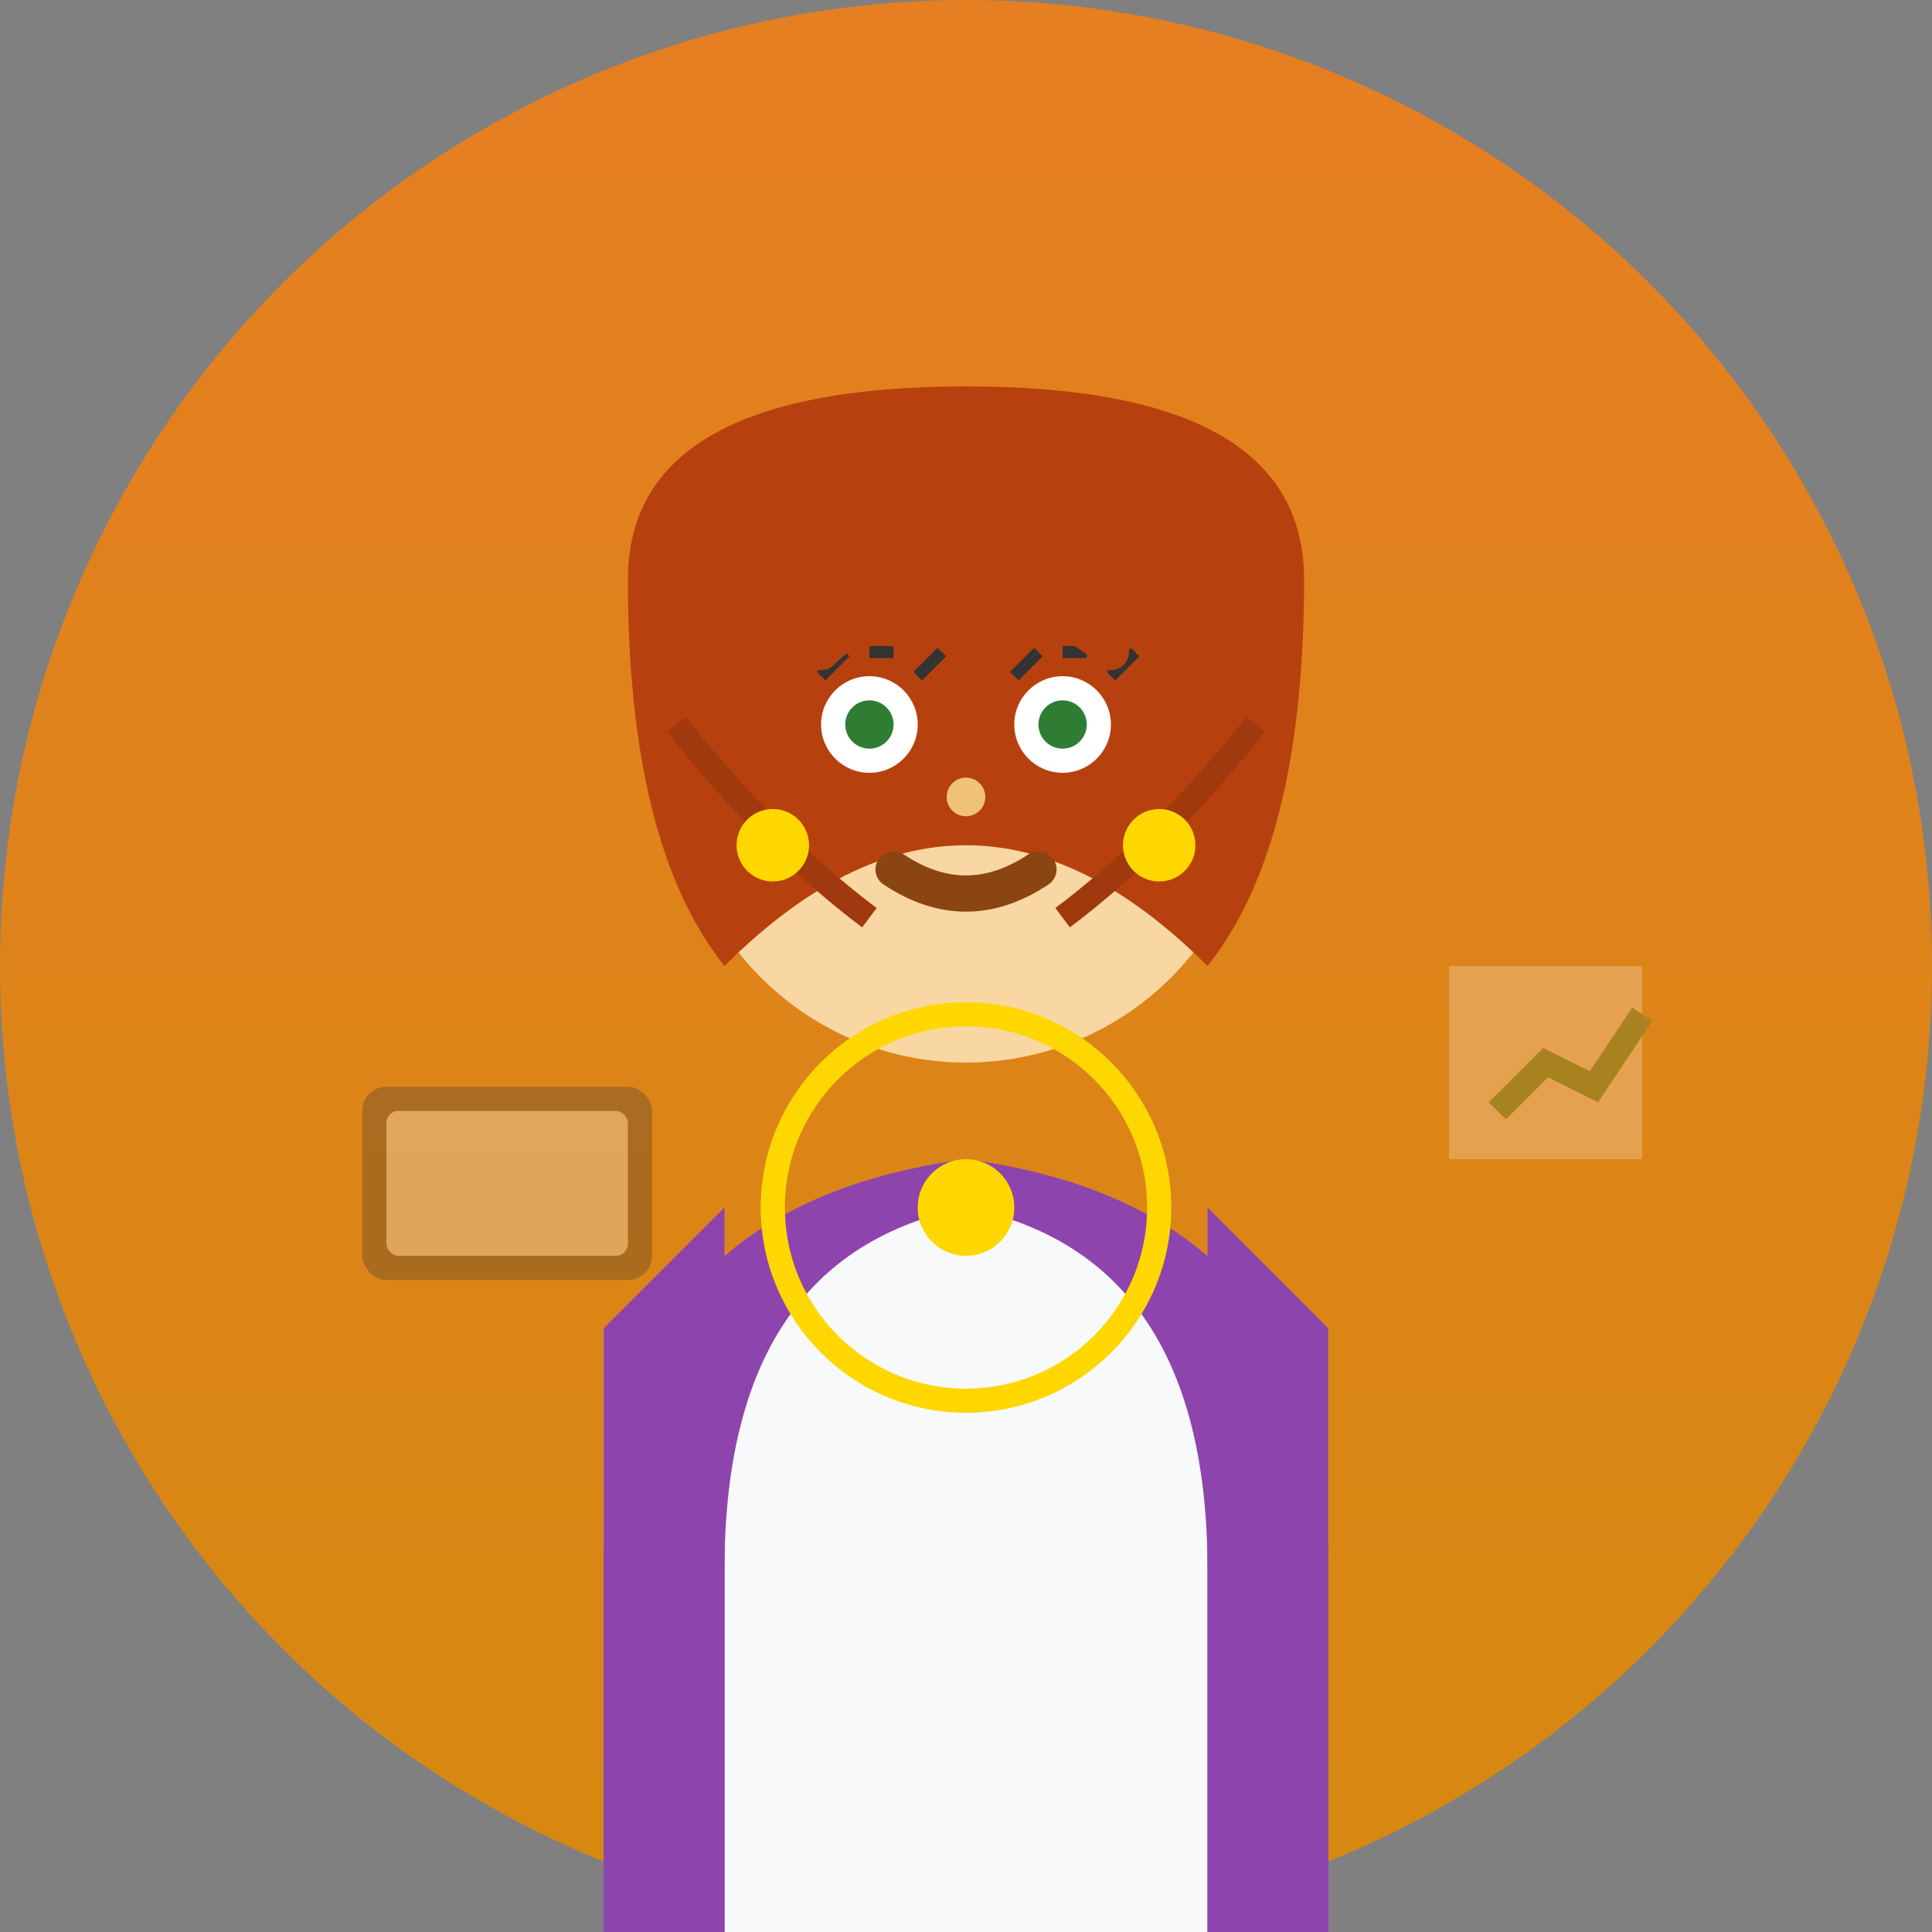 <svg width="80" height="80" viewBox="0 0 80 80" xmlns="http://www.w3.org/2000/svg">
    <rect x="0" y="0" width="80" height="80" fill="#808080" stroke="none"/>
    <defs>
        <linearGradient id="avatarGrad2" x1="0%" y1="0%" x2="0%" y2="100%">
            <stop offset="0%" style="stop-color:#E67E22"/>
            <stop offset="100%" style="stop-color:#D68910"/>
        </linearGradient>
    </defs>
    
    <!-- Background circle -->
    <circle cx="40" cy="40" r="40" fill="url(#avatarGrad2)"/>
    
    <!-- Face -->
    <circle cx="40" cy="32" r="12" fill="#F8D7A3"/>
    
    <!-- Hair (longer, professional woman) -->
    <path d="M26 24 Q26 16 40 16 Q54 16 54 24 Q54 35 50 40 Q45 35 40 35 Q35 35 30 40 Q26 35 26 24 Z" fill="#B7410E"/>
    
    <!-- Hair strands -->
    <path d="M28 30 Q32 35 36 38" stroke="#A0390E" stroke-width="1" fill="none"/>
    <path d="M52 30 Q48 35 44 38" stroke="#A0390E" stroke-width="1" fill="none"/>
    
    <!-- Eyes -->
    <circle cx="36" cy="30" r="2" fill="#FFF"/>
    <circle cx="44" cy="30" r="2" fill="#FFF"/>
    <circle cx="36" cy="30" r="1" fill="#2E7D32"/>
    <circle cx="44" cy="30" r="1" fill="#2E7D32"/>
    
    <!-- Eyelashes -->
    <path d="M34 28 L35 27 M36 27 L37 27 M38 28 L39 27" stroke="#333" stroke-width="0.5"/>
    <path d="M42 28 L43 27 M44 27 L45 27 M46 28 L47 27" stroke="#333" stroke-width="0.5"/>
    
    <!-- Eyebrows -->
    <path d="M34 27 Q36 25 38 26" stroke="#B7410E" stroke-width="1.5" fill="none" stroke-linecap="round"/>
    <path d="M42 26 Q44 25 46 27" stroke="#B7410E" stroke-width="1.5" fill="none" stroke-linecap="round"/>
    
    <!-- Nose -->
    <circle cx="40" cy="33" r="0.8" fill="#F0C278"/>
    
    <!-- Mouth (professional smile) -->
    <path d="M37 36 Q40 38 43 36" stroke="#8B4513" stroke-width="1.5" fill="none" stroke-linecap="round"/>
    
    <!-- Body/Professional attire -->
    <path d="M25 65 Q25 50 40 48 Q55 50 55 65 L55 80 L25 80 Z" fill="#8E44AD"/>
    
    <!-- Blouse -->
    <path d="M30 65 Q30 52 40 50 Q50 52 50 65 L50 80 L30 80 Z" fill="#F8F9FA"/>
    
    <!-- Necklace -->
    <circle cx="40" cy="50" r="8" stroke="#FFD700" stroke-width="1" fill="none"/>
    <circle cx="40" cy="50" r="2" fill="#FFD700"/>
    
    <!-- Jacket -->
    <path d="M25 55 L30 50 L30 80 L25 80 Z" fill="#8E44AD"/>
    <path d="M50 50 L55 55 L55 80 L50 80 Z" fill="#8E44AD"/>
    
    <!-- Professional indicators -->
    <g opacity="0.3">
        <!-- Laptop -->
        <rect x="15" y="45" width="12" height="8" rx="1" fill="#333"/>
        <rect x="16" y="46" width="10" height="6" rx="0.5" fill="#E8F4FD"/>
        
        <!-- Chart -->
        <rect x="60" y="40" width="8" height="8" fill="#FFF" opacity="0.8"/>
        <path d="M62 46 L64 44 L66 45 L68 42" stroke="#2E7D32" stroke-width="1" fill="none"/>
    </g>
    
    <!-- Earrings -->
    <circle cx="32" cy="35" r="1.5" fill="#FFD700"/>
    <circle cx="48" cy="35" r="1.5" fill="#FFD700"/>
</svg>
